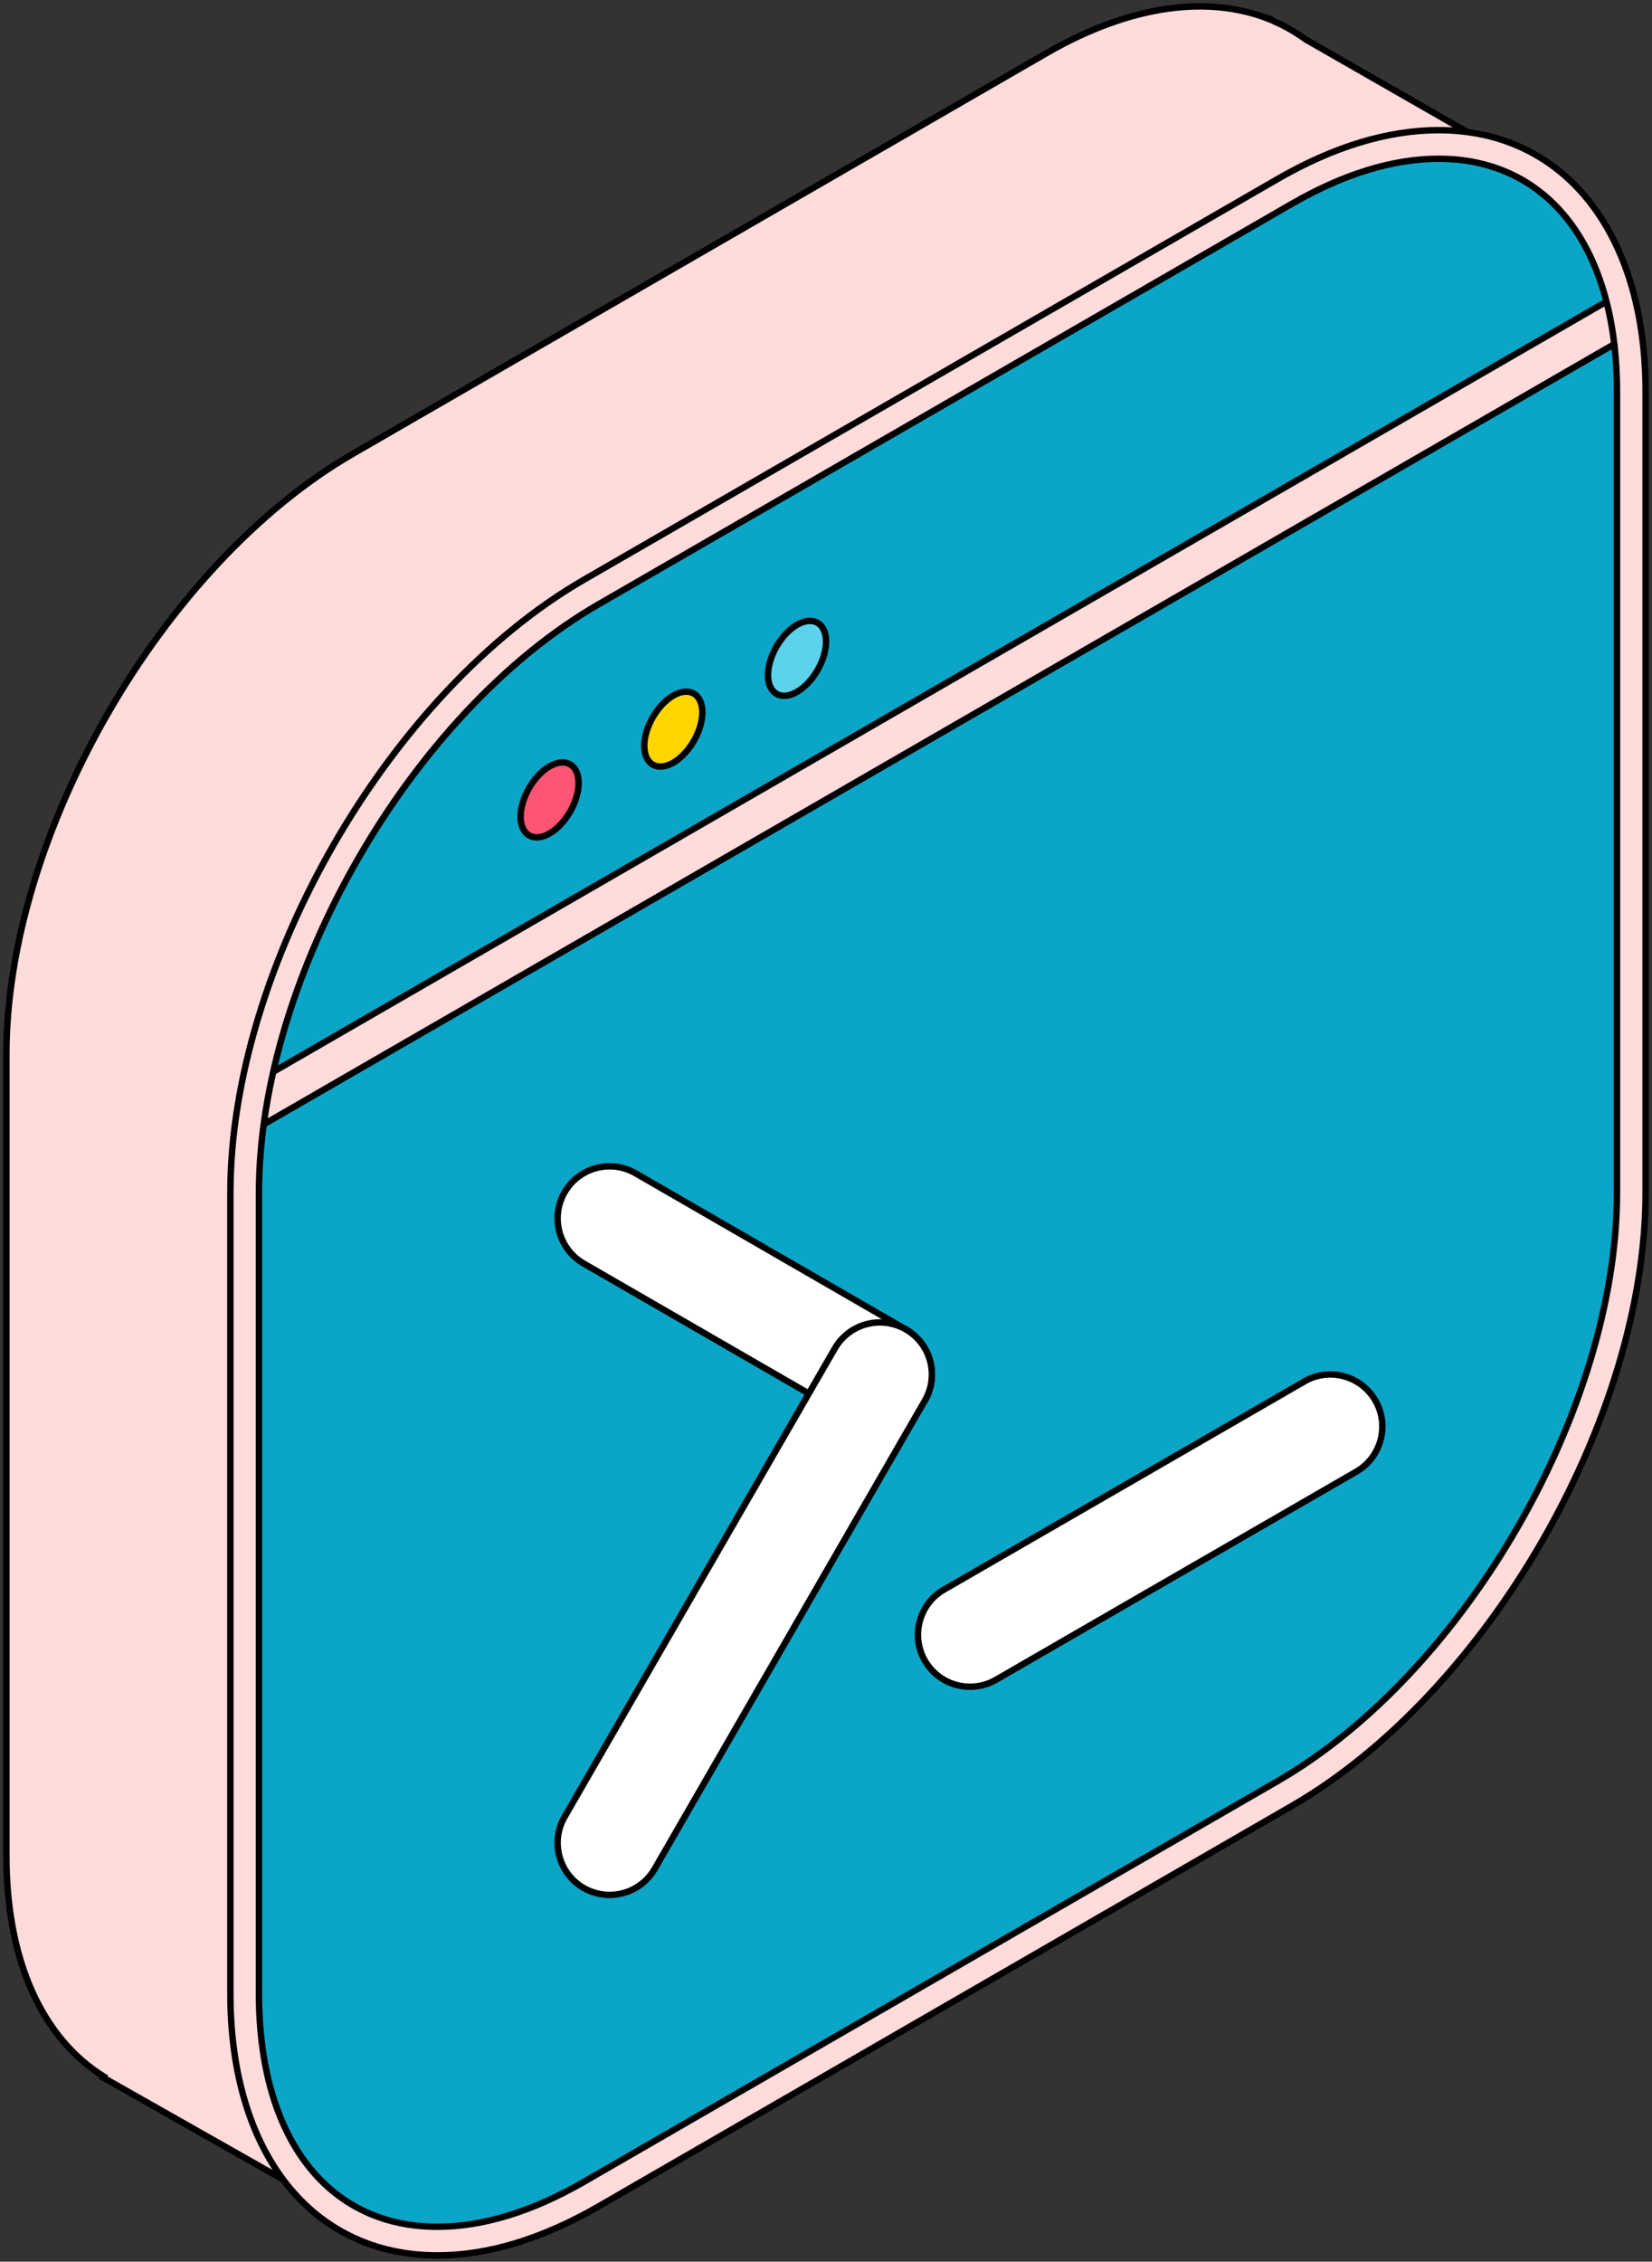 <svg width="258" height="353" viewBox="0 0 258 353" fill="none" xmlns="http://www.w3.org/2000/svg">
<rect x="0" y="0" width="258" height="353" fill="#333333" stroke="none"/>
<path d="M239.06 26.289L203.903 6.15C202.365 5.028 200.716 4.082 198.964 3.317L198.446 3.024L198.424 3.068C188.965 -0.777 176.748 0.613 163.42 8.305L55.134 70.814C25.36 88.006 1 130.202 1 164.583V289.611C1 306.375 6.822 318.266 16.212 324.102L16.122 324.266L55.194 346.402L77.166 308.149L163.42 258.353C193.188 241.164 217.554 198.968 217.554 164.584V63.728L239.06 26.289Z" fill="#FFDBDB" stroke="black"/>
<path d="M92.35 92.394C62.577 109.585 38.211 151.781 38.211 186.162V311.191C38.211 345.572 62.577 359.637 92.35 342.446L200.628 279.934C230.402 262.743 254.768 220.549 254.768 186.162V61.139C254.768 26.756 230.402 12.695 200.628 29.884L92.35 92.394Z" fill="#0BA6C7"/>
<path d="M38.957 176.77L254.031 52.599C254.373 49.996 254.588 47.422 254.68 44.882L38.305 169.807C38.398 172.236 38.617 174.559 38.957 176.77Z" fill="#FFDBDB" stroke="black"/>
<path d="M68.299 352.016H68.293C48.663 352.016 35.98 335.99 35.98 311.191V186.162C35.98 150.983 60.763 108.05 91.227 90.463L199.511 27.949C208.29 22.881 216.758 20.317 224.68 20.317C244.31 20.317 256.999 36.343 256.999 61.139V186.165C256.999 221.349 232.211 264.28 201.746 281.867L93.463 344.381C84.684 349.444 76.222 352.016 68.299 352.016ZM224.683 24.781C217.553 24.781 209.836 27.148 201.749 31.812L93.463 94.326C64.229 111.208 40.442 152.404 40.442 186.162V311.19C40.442 333.617 51.113 347.548 68.293 347.548H68.299C75.429 347.548 83.141 345.181 91.227 340.517L199.511 278.002C228.745 261.123 252.532 219.922 252.532 186.164V61.139C252.534 38.712 241.864 24.781 224.683 24.781Z" fill="#FFDBDB" stroke="black"/>
<path d="M81.301 127.466C81.304 124.584 83.338 121.048 85.834 119.611C88.329 118.171 90.369 119.345 90.367 122.227C90.369 125.109 88.326 128.644 85.834 130.084C83.341 131.521 81.304 130.345 81.301 127.466Z" fill="#FF5574" stroke="black"/>
<path d="M100.623 116.419C100.623 113.534 102.66 110.005 105.153 108.565C107.649 107.125 109.689 108.302 109.689 111.184C109.689 114.06 107.649 117.595 105.153 119.035C102.664 120.475 100.623 119.298 100.623 116.419Z" fill="#FFD600" stroke="black"/>
<path d="M119.943 105.373C119.943 102.491 121.984 98.956 124.476 97.516C126.972 96.076 129.009 97.253 129.009 100.135C129.009 103.017 126.969 106.547 124.476 107.986C121.984 109.426 119.943 108.247 119.943 105.373Z" fill="#5DD2EB" stroke="black"/>
<path d="M137.403 222.649C136.027 222.649 134.628 222.301 133.35 221.563L91.145 197.198C87.262 194.954 85.935 189.983 88.173 186.099C90.416 182.213 95.377 180.883 99.271 183.127L141.473 207.492C145.362 209.736 146.689 214.707 144.446 218.591C142.943 221.196 140.214 222.649 137.403 222.649Z" fill="white" stroke="black"/>
<path d="M95.203 295.752C93.827 295.752 92.431 295.401 91.147 294.666C87.264 292.422 85.937 287.454 88.175 283.57L130.377 210.467C132.62 206.581 137.573 205.249 141.475 207.492C145.364 209.736 146.691 214.702 144.448 218.59L102.246 291.69C100.74 294.298 98.009 295.752 95.203 295.752Z" fill="white" stroke="black"/>
<path d="M151.493 263.263C148.685 263.263 145.956 261.81 144.448 259.202C142.21 255.319 143.537 250.35 147.426 248.106L203.702 215.618C207.591 213.364 212.556 214.707 214.8 218.59C217.038 222.479 215.711 227.445 211.822 229.689L155.546 262.177C154.266 262.915 152.867 263.263 151.493 263.263Z" fill="white" stroke="black"/>
</svg>
